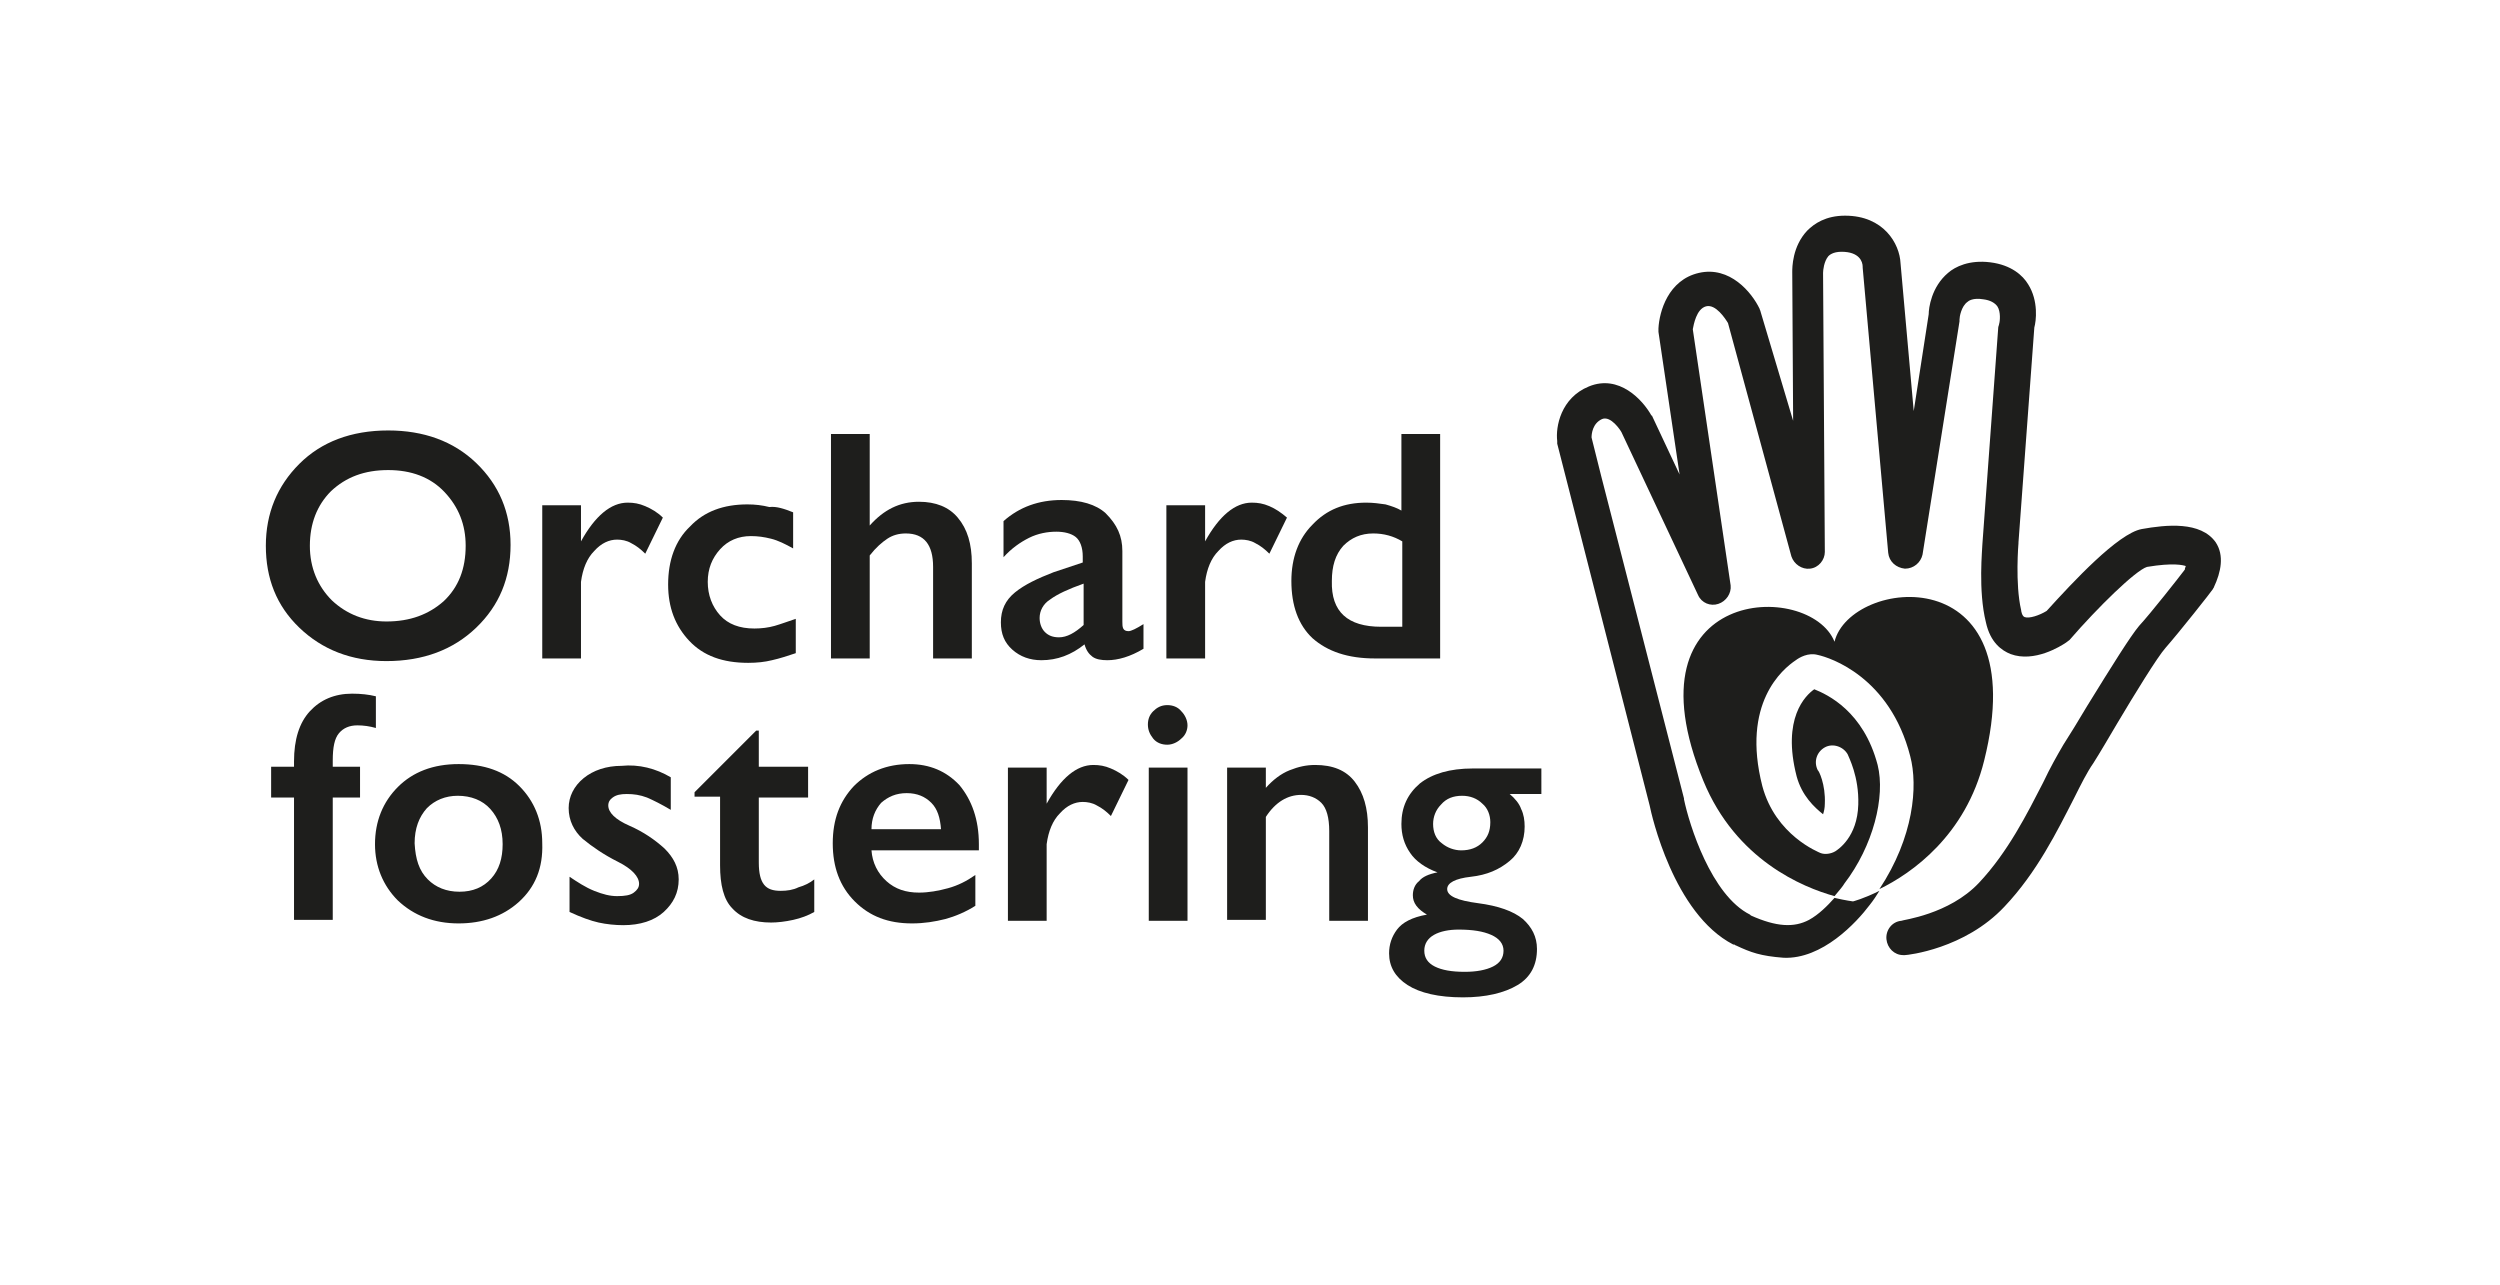 <?xml version="1.0" encoding="utf-8"?>
<!-- Generator: Adobe Illustrator 21.0.2, SVG Export Plug-In . SVG Version: 6.00 Build 0)  -->
<svg version="1.1" xmlns="http://www.w3.org/2000/svg" xmlns:xlink="http://www.w3.org/1999/xlink" x="0px" y="0px"
	 viewBox="0 0 284 146" style="enable-background:new 0 0 284 146;" xml:space="preserve">
<style type="text/css">
	.st0{fill:#1E1E1C;}
</style>
<g id="ref_for_sizr">
	<g>
		<g>
			<g>
				<path class="st0" d="M54.1,71.3c-2.6,2.5-6,3.8-10.2,3.8c-4,0-7.3-1.3-9.9-3.8c-2.6-2.5-3.8-5.6-3.8-9.3c0-3.7,1.3-6.8,3.8-9.3
					c2.5-2.5,5.9-3.8,10.1-3.8c4,0,7.4,1.2,10,3.7c2.6,2.5,3.9,5.6,3.9,9.3C58,65.7,56.7,68.8,54.1,71.3z M37.7,68.2
					c1.7,1.6,3.8,2.4,6.2,2.4c2.7,0,4.8-0.8,6.5-2.3c1.7-1.6,2.5-3.7,2.5-6.3c0-2.4-0.8-4.4-2.4-6.1c-1.6-1.7-3.8-2.5-6.4-2.5
					c-2.7,0-4.8,0.8-6.5,2.4c-1.6,1.6-2.4,3.7-2.4,6.2C35.2,64.5,36.1,66.6,37.7,68.2z"/>
				<path class="st0" d="M75.3,58.8l-2,4.1c-0.5-0.5-1-0.9-1.6-1.2c-0.5-0.3-1.1-0.4-1.6-0.4c-0.9,0-1.8,0.4-2.6,1.3
					c-0.8,0.8-1.3,2-1.5,3.5v8.7h-4.4V57.4h4.4v4.1c1.6-2.9,3.4-4.4,5.3-4.4c0.7,0,1.3,0.1,2,0.4C74,57.8,74.7,58.2,75.3,58.8z"/>
				<path class="st0" d="M90.1,58.2v4.1c-0.9-0.5-1.7-0.9-2.5-1.1c-0.8-0.2-1.5-0.3-2.3-0.3c-1.4,0-2.6,0.5-3.5,1.5
					c-0.9,1-1.4,2.2-1.4,3.7c0,1.5,0.5,2.8,1.4,3.8c0.9,1,2.2,1.5,3.9,1.5c0.8,0,1.6-0.1,2.3-0.3c0.7-0.2,1.5-0.5,2.4-0.8v3.9
					c-0.9,0.3-1.8,0.6-2.7,0.8c-0.8,0.2-1.7,0.3-2.7,0.3c-2.9,0-5.1-0.8-6.7-2.5c-1.6-1.7-2.4-3.8-2.4-6.4c0-2.7,0.8-5,2.5-6.6
					c1.6-1.7,3.8-2.5,6.5-2.5c0.9,0,1.7,0.1,2.5,0.3C88.2,57.5,89.1,57.8,90.1,58.2z"/>
				<path class="st0" d="M110.4,64v10.8H106V64.4c0-2.5-1-3.8-3.1-3.8c-0.8,0-1.5,0.2-2.1,0.6c-0.6,0.4-1.3,1-2,1.9v11.7h-4.4V49.3
					h4.4v10.4c1.6-1.8,3.4-2.7,5.6-2.7c1.9,0,3.4,0.6,4.4,1.8C109.9,60.1,110.4,61.8,110.4,64z"/>
				<path class="st0" d="M127.5,62.6v8c0,0.3,0,0.6,0.1,0.8c0.1,0.2,0.3,0.3,0.6,0.3c0.3,0,0.9-0.3,1.7-0.8v2.8
					c-1.5,0.9-2.9,1.3-4.1,1.3c-0.7,0-1.3-0.1-1.7-0.4c-0.4-0.3-0.7-0.7-0.9-1.4c-1.5,1.2-3.1,1.8-4.9,1.8c-1.3,0-2.4-0.4-3.3-1.2
					c-0.9-0.8-1.3-1.8-1.3-3.1c0-1.4,0.5-2.5,1.6-3.4c1.1-0.9,2.6-1.6,4.4-2.3l3.3-1.1v-0.7c0-1-0.3-1.8-0.8-2.2
					c-0.5-0.4-1.3-0.6-2.2-0.6c-1,0-2.1,0.2-3.1,0.7c-1,0.5-2,1.2-2.9,2.2v-4.1c0.9-0.8,1.9-1.4,3-1.8c1.1-0.4,2.3-0.6,3.6-0.6
					c2.2,0,3.9,0.5,5,1.5C126.9,59.6,127.5,60.9,127.5,62.6z M123.1,71v-4.7c-1.7,0.6-3,1.2-3.8,1.8c-0.8,0.5-1.2,1.3-1.2,2.1
					c0,0.6,0.2,1.2,0.6,1.6c0.4,0.4,0.9,0.6,1.6,0.6C121.2,72.4,122.1,71.9,123.1,71z"/>
				<path class="st0" d="M146.2,58.8l-2,4.1c-0.5-0.5-1-0.9-1.6-1.2c-0.5-0.3-1.1-0.4-1.6-0.4c-0.9,0-1.8,0.4-2.6,1.3
					c-0.8,0.8-1.3,2-1.5,3.5v8.7h-4.4V57.4h4.4v4.1c1.6-2.9,3.4-4.4,5.3-4.4c0.7,0,1.3,0.1,2,0.4C144.9,57.8,145.5,58.2,146.2,58.8z
					"/>
				<path class="st0" d="M163.6,49.3v25.5h-7.4c-3.1,0-5.4-0.8-7.1-2.3c-1.6-1.5-2.4-3.7-2.4-6.5c0-2.6,0.8-4.8,2.4-6.4
					c1.6-1.7,3.6-2.5,6.1-2.5c0.8,0,1.5,0.1,2.2,0.2c0.7,0.2,1.3,0.4,1.8,0.7v-8.7H163.6z M156.9,71.2h2.4v-9.7
					c-1-0.6-2.1-0.9-3.3-0.9c-1.4,0-2.5,0.5-3.4,1.4c-0.9,1-1.3,2.3-1.3,4C151.2,69.5,153.1,71.2,156.9,71.2z"/>
			</g>
			<g>
				<path class="st0" d="M42.7,79.1v3.6c-0.7-0.2-1.4-0.3-2.1-0.3c-0.9,0-1.6,0.3-2.1,0.9c-0.5,0.6-0.7,1.6-0.7,3.1v0.7h3.1v3.5
					h-3.1v13.9h-4.4V90.6h-2.6v-3.5h2.6v-0.6c0-2.5,0.6-4.4,1.8-5.7c1.2-1.3,2.8-2,4.8-2C41,78.8,41.9,78.9,42.7,79.1z"/>
				<path class="st0" d="M58.9,102.5c-1.8,1.6-4.1,2.4-6.8,2.4c-2.8,0-5.1-0.9-6.9-2.6c-1.7-1.7-2.6-3.9-2.6-6.4
					c0-2.6,0.9-4.8,2.6-6.5c1.7-1.7,4-2.6,6.9-2.6c2.9,0,5.2,0.8,6.9,2.5c1.7,1.7,2.6,3.9,2.6,6.5C61.7,98.6,60.8,100.8,58.9,102.5z
					 M48.6,99.9c0.9,0.9,2.1,1.4,3.6,1.4c1.5,0,2.7-0.5,3.6-1.5c0.9-1,1.3-2.3,1.3-3.9c0-1.7-0.5-3-1.4-4c-0.9-1-2.2-1.5-3.7-1.5
					c-1.4,0-2.6,0.5-3.5,1.4c-0.9,1-1.4,2.3-1.4,4C47.2,97.6,47.6,98.9,48.6,99.9z"/>
				<path class="st0" d="M76.2,88.3V92c-1-0.6-2-1.1-2.7-1.4c-0.8-0.3-1.5-0.4-2.3-0.4c-0.7,0-1.2,0.1-1.6,0.4
					c-0.3,0.2-0.5,0.5-0.5,0.9c0,0.8,0.8,1.6,2.4,2.3c1.6,0.7,2.9,1.6,4,2.6c1,1,1.6,2.1,1.6,3.5c0,1.5-0.6,2.7-1.7,3.7
					c-1.1,1-2.7,1.5-4.6,1.5c-0.9,0-1.9-0.1-2.8-0.3c-0.9-0.2-2-0.6-3.3-1.2v-4c0.9,0.6,1.8,1.2,2.8,1.6c1,0.4,1.8,0.6,2.6,0.6
					c0.9,0,1.5-0.1,1.9-0.4c0.4-0.3,0.6-0.6,0.6-1c0-0.8-0.8-1.7-2.4-2.5c-1.6-0.8-2.9-1.7-4-2.6c-1-0.9-1.6-2.1-1.6-3.5
					c0-1.3,0.6-2.5,1.7-3.4c1.1-0.9,2.6-1.4,4.3-1.4C72.6,86.8,74.5,87.3,76.2,88.3z"/>
				<path class="st0" d="M85.9,83h0.3v4.1h5.6v3.5h-5.6V98c0,1.2,0.2,2,0.6,2.5c0.4,0.5,1,0.7,1.9,0.7c0.7,0,1.4-0.1,2-0.4
					c0.7-0.2,1.3-0.5,1.8-0.9v3.7c-0.7,0.4-1.5,0.7-2.4,0.9c-0.9,0.2-1.8,0.3-2.5,0.3c-1.9,0-3.4-0.5-4.4-1.6c-1-1-1.4-2.7-1.4-4.9
					v-7.8h-2.9V90L85.9,83z"/>
				<path class="st0" d="M111.2,95.9v0.7H99c0.1,1.4,0.7,2.6,1.7,3.5c1,0.9,2.2,1.3,3.7,1.3c1.1,0,2.2-0.2,3.3-0.5
					c1.1-0.3,2.1-0.8,3.1-1.5v3.5c-1.1,0.7-2.3,1.2-3.4,1.5c-1.2,0.3-2.4,0.5-3.8,0.5c-2.7,0-4.8-0.8-6.5-2.5
					c-1.7-1.7-2.5-3.9-2.5-6.6c0-2.7,0.8-4.8,2.4-6.5c1.6-1.6,3.7-2.5,6.3-2.5c2.3,0,4.2,0.8,5.7,2.4
					C110.4,90.9,111.2,93.1,111.2,95.9z M106.9,94.2c-0.1-1.3-0.4-2.3-1.1-3c-0.7-0.7-1.6-1.1-2.8-1.1c-1.2,0-2.1,0.4-2.9,1.1
					C99.4,92,99,93,99,94.2H106.9z"/>
				<path class="st0" d="M128.2,88.6l-2,4.1c-0.5-0.5-1-0.9-1.6-1.2c-0.5-0.3-1.1-0.4-1.6-0.4c-0.9,0-1.8,0.4-2.6,1.3
					c-0.8,0.8-1.3,2-1.5,3.5v8.7h-4.4V87.2h4.4v4.1c1.6-2.9,3.4-4.4,5.3-4.4c0.7,0,1.3,0.1,2,0.4C126.9,87.6,127.6,88,128.2,88.6z"
					/>
				<path class="st0" d="M134.2,83.9c-0.4,0.4-1,0.7-1.6,0.7c-0.6,0-1.2-0.2-1.6-0.7c-0.4-0.5-0.6-1-0.6-1.6c0-0.6,0.2-1.1,0.6-1.5
					c0.4-0.4,0.9-0.7,1.6-0.7c0.6,0,1.2,0.2,1.6,0.7c0.4,0.4,0.7,1,0.7,1.6C134.9,82.9,134.7,83.5,134.2,83.9z M134.9,87.2v17.4
					h-4.4V87.2H134.9z"/>
				<path class="st0" d="M155.4,94v10.6H151V94.4c0-1.5-0.3-2.6-0.9-3.2c-0.6-0.6-1.4-0.9-2.3-0.9c-1.5,0-2.9,0.8-4,2.5v11.7h-4.4
					V87.2h4.4v2.3c0.8-0.9,1.7-1.6,2.7-2c1-0.4,1.9-0.6,2.9-0.6c2,0,3.5,0.6,4.5,1.9C154.9,90.1,155.4,91.8,155.4,94z"/>
				<path class="st0" d="M174.9,90.2h-3.4c0.6,0.5,1.1,1.1,1.3,1.7c0.3,0.6,0.4,1.3,0.4,2c0,1.6-0.6,3-1.7,3.9
					c-1.2,1-2.6,1.6-4.4,1.8c-1.8,0.2-2.7,0.7-2.7,1.4c0,0.8,1.2,1.3,3.5,1.6c2.3,0.3,4,0.9,5.1,1.8c1,0.9,1.6,2,1.6,3.4
					c0,1.8-0.7,3.2-2.2,4.1c-1.5,0.9-3.6,1.4-6.2,1.4c-2.8,0-4.9-0.5-6.3-1.4c-1.4-0.9-2.1-2.1-2.1-3.6c0-1,0.3-1.9,0.9-2.7
					c0.6-0.8,1.7-1.4,3.4-1.7c-0.5-0.3-0.9-0.6-1.2-1c-0.3-0.4-0.4-0.8-0.4-1.2c0-0.6,0.2-1.2,0.7-1.6c0.4-0.5,1.1-0.8,2.1-1
					c-1.4-0.5-2.5-1.3-3.1-2.2c-0.7-1-1-2.1-1-3.3c0-1.9,0.7-3.4,2.1-4.6c1.4-1.1,3.4-1.7,6-1.7h7.8V90.2z M169.6,109.8
					c0.8-0.4,1.2-1,1.2-1.8c0-0.8-0.5-1.4-1.4-1.8c-0.9-0.4-2.1-0.6-3.7-0.6c-1.1,0-2.1,0.2-2.8,0.6c-0.7,0.4-1.1,1-1.1,1.8
					c0,0.8,0.4,1.4,1.2,1.8c0.8,0.4,1.9,0.6,3.4,0.6C167.7,110.4,168.8,110.2,169.6,109.8z M168.4,95.7c0.6-0.6,0.9-1.3,0.9-2.3
					c0-0.8-0.3-1.6-0.9-2.1c-0.6-0.6-1.4-0.9-2.3-0.9c-1,0-1.8,0.3-2.4,1c-0.6,0.6-0.9,1.4-0.9,2.2c0,0.9,0.3,1.7,1,2.2
					c0.6,0.5,1.4,0.8,2.2,0.8C167,96.6,167.8,96.3,168.4,95.7z"/>
			</g>
		</g>
		<path class="st0" d="M208.4,72.9c-2.8-7-24-6.4-14.9,15.8c3.7,9,11.3,12.1,14.9,13.1c0.6-0.7,1-1.2,1.1-1.4
			c3.3-4.3,4.7-9.9,3.8-13.5c-1.6-6.1-5.7-8-7.2-8.6c-1,0.7-3.7,3.3-2,9.9c0.6,2.2,2,3.5,3,4.3c0.1-0.3,0.2-0.7,0.2-1.2
			c0.1-2.2-0.7-3.8-0.8-3.8c-0.5-1-0.1-2.1,0.8-2.6c0.9-0.5,2.1-0.1,2.6,0.8c0.1,0.3,1.3,2.5,1.2,5.7c-0.1,3.7-2.3,5.1-2.6,5.3
			c-0.5,0.3-1.2,0.4-1.7,0.2c-0.2-0.1-5.1-2-6.6-7.6c-2.4-9.4,2.3-13.3,3.8-14.3c0.4-0.3,1.4-0.9,2.5-0.6c1.4,0.3,8.2,2.5,10.5,11.5
			c0.9,3.4,0.4,9.2-3.5,15.1c3.7-1.8,9.8-6.1,11.9-14.6C231.2,63.2,210.2,65.6,208.4,72.9z"/>
		<path class="st0" d="M251.7,61.6c-1.7-2.4-5.6-2-8.4-1.5c-2.7,0.5-7.8,6-10.8,9.3c-0.8,0.5-2,0.9-2.5,0.7
			c-0.3-0.1-0.4-0.7-0.4-0.8c-0.7-3-0.3-7.6-0.3-7.6c0,0,0,0,0-0.1l1.8-24.4c0.2-0.7,0.5-3-0.7-4.9c-0.6-1-1.9-2.2-4.3-2.5
			c-2.4-0.3-4,0.5-4.8,1.2c-1.9,1.6-2.2,4-2.2,4.7l-1.7,11l-1.5-16.8c-0.1-2.2-1.9-5.4-6.3-5.4c-2.2,0-3.5,0.9-4.3,1.7
			c-1.7,1.8-1.7,4.2-1.7,4.7l0.1,16.9L200,35.4c0-0.1-0.1-0.2-0.1-0.3c-0.9-1.9-3.4-4.9-6.9-4.1c-3.5,0.8-4.5,4.4-4.6,6.3
			c0,0.1,0,0.2,0,0.4l2.4,16.2l-3.1-6.6c0,0,0-0.1-0.1-0.1c-1-1.8-3.7-4.7-7.1-3.3c-3.2,1.3-3.8,4.6-3.6,6.2c0,0.1,0,0.2,0,0.3
			l1.1,4.3l0,0l9.4,36.8c0.2,1,2.7,12.3,9.5,15.8c0,0,0.1,0,0.1,0c0.1,0,0.1,0.1,0.2,0.1c1.7,0.8,2.8,1.2,5.4,1.4
			c4.4,0.2,8.3-4,9.8-6c0.4-0.5,0.8-1.1,1.1-1.6c-1.8,0.9-3,1.2-3,1.2l0,0l0,0c0,0-0.8-0.1-2.1-0.4c-0.8,0.9-1.8,1.9-2.9,2.5
			c-1.7,0.9-3.7,0.8-6.6-0.5c0,0,0,0,0,0c0,0-0.1-0.1-0.1-0.1c-4.4-2.2-6.9-10.2-7.5-13.1c0,0,0-0.1,0-0.1l-9.4-36.6l0,0l-1.1-4.4
			c0-0.4,0.1-1.6,1.2-2.1c1-0.4,2.1,1.3,2.2,1.5l8.7,18.5c0.4,0.9,1.4,1.3,2.3,1c0.9-0.3,1.5-1.2,1.4-2.1l-4.3-29.1
			c0.1-0.5,0.4-2.3,1.5-2.6c1.1-0.3,2.2,1.4,2.5,1.9l7.2,26.5c0.3,0.9,1.2,1.5,2.1,1.4c1-0.1,1.7-1,1.7-1.9l-0.2-31.7c0,0,0,0,0,0
			c0-0.3,0.1-1.3,0.6-1.9c0.1-0.1,0.5-0.5,1.5-0.5c2,0,2.4,1.1,2.4,1.7c0,0.1,0,0,0,0.1l2.9,32.4c0.1,1,0.9,1.7,1.9,1.8
			c1,0,1.8-0.7,2-1.6l4.2-26.5c0-0.1,0-0.2,0-0.2c0-0.3,0.2-1.5,0.9-2c0.1-0.1,0.6-0.5,1.8-0.3c0.8,0.1,1.3,0.4,1.6,0.8
			c0.4,0.6,0.3,1.7,0.2,2c0,0.1-0.1,0.3-0.1,0.4l-1.8,24.6c0,0.5-0.5,5.3,0.4,8.9c0.5,2.3,1.8,3.2,2.8,3.6c2.7,1,5.7-0.9,6.3-1.3
			c0.1-0.1,0.3-0.2,0.4-0.3c3.2-3.7,7.5-7.9,8.8-8.3c3-0.5,4.1-0.2,4.4-0.1c0,0.1-0.1,0.2-0.1,0.4c-0.6,0.8-3.9,5-5.2,6.4
			c-1,1.2-3,4.4-5.9,9.1c-1,1.7-2,3.3-2.7,4.4c-0.7,1.2-1.5,2.6-2.3,4.3c-1.8,3.5-4,7.9-7.3,11.4c-3.4,3.6-8.7,4.2-8.8,4.3
			c-1.1,0.1-1.8,1.1-1.7,2.1c0.1,1,0.9,1.8,1.9,1.8c0.1,0,0.1,0,0.2,0c0.3,0,6.8-0.7,11.3-5.5c3.7-3.9,6-8.6,7.9-12.3
			c0.8-1.6,1.5-3,2.2-4c0.7-1.1,1.7-2.8,2.7-4.5c1.9-3.2,4.6-7.6,5.5-8.6c1.5-1.7,5.3-6.5,5.4-6.7c0-0.1,0.1-0.1,0.1-0.2
			C252.3,65,252.7,63.1,251.7,61.6z"/>
	</g>
</g>
<g id="Layer_1">
</g>
</svg>
